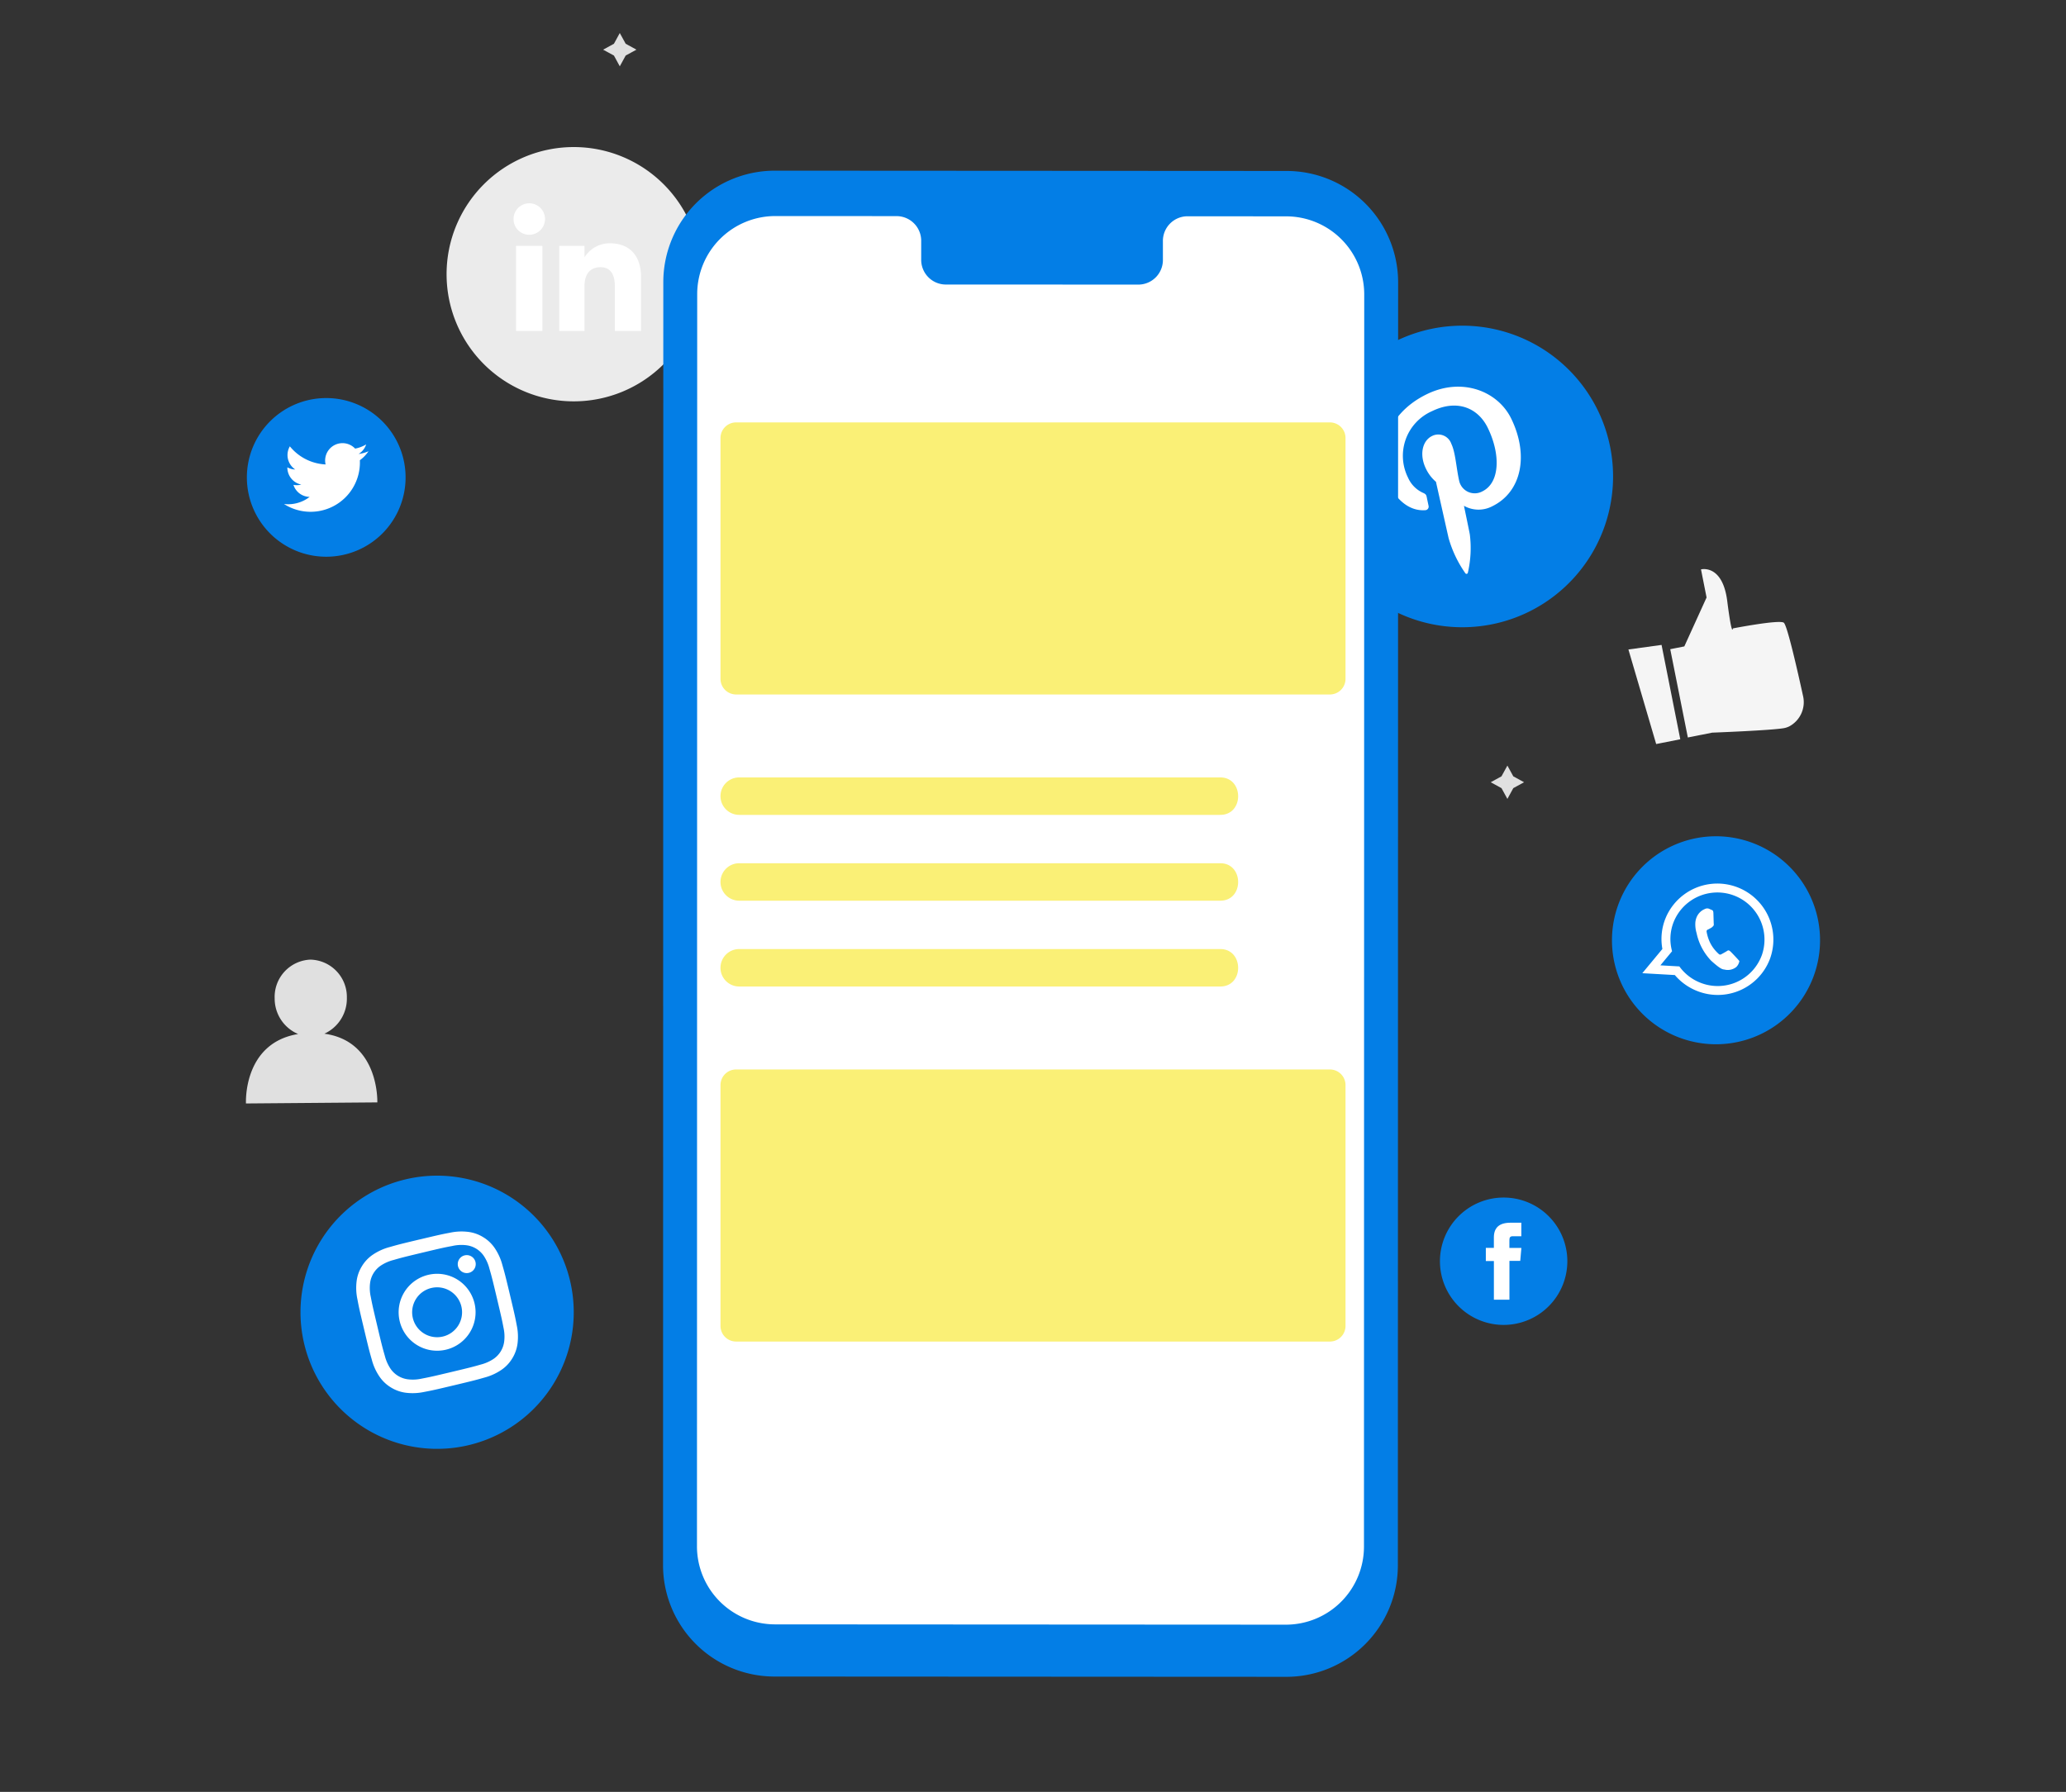 <svg xmlns="http://www.w3.org/2000/svg" xmlns:xlink="http://www.w3.org/1999/xlink" width="302" height="262" viewBox="0 0 302 262">
  <rect x="0" y="0" width="302" height="262" fill="#333333" stroke="none"/>
  <defs>
    <clipPath id="clip-World_Class_Talent">
      <rect width="302" height="262"/>
    </clipPath>
  </defs>
  <g id="World_Class_Talent" data-name="World Class Talent" clip-path="url(#clip-World_Class_Talent)">
    <g id="Group_4808" data-name="Group 4808">
      <g id="Group_4751" data-name="Group 4751">
        <g id="Group_4316" data-name="Group 4316">
          <rect id="Rectangle_695" data-name="Rectangle 695" width="302" height="262" fill="none"/>
        </g>
      </g>
      <g id="Group_4751-2" data-name="Group 4751">
        <g id="Group_4316-2" data-name="Group 4316">
          <rect id="Rectangle_695-2" data-name="Rectangle 695" width="302" height="262" fill="none"/>
        </g>
      </g>
      <g id="Group_4745" data-name="Group 4745" transform="translate(35.95 2.759)">
        <g id="XMLID_53_" transform="translate(29.329 18.743)">
          <path id="XMLID_59_" d="M72.64,71.141h0A18.591,18.591,0,0,1,54.05,52.55h0A18.591,18.591,0,0,1,72.64,33.96h0a18.591,18.591,0,0,1,18.59,18.59h0A18.588,18.588,0,0,1,72.64,71.141Z" transform="translate(-54.05 -33.96)" fill="#ebebeb"/>
          <g id="XMLID_54_" transform="translate(9.789 8.232)">
            <g id="XMLID_56_">
              <rect id="XMLID_58_" width="3.847" height="12.432" transform="translate(0.369 6.219)" fill="#fff"/>
              <path id="XMLID_57_" d="M74.364,53.721a2.3,2.3,0,1,0-2.274-2.3A2.281,2.281,0,0,0,74.364,53.721Z" transform="translate(-72.09 -49.13)" fill="#fff"/>
            </g>
            <path id="XMLID_55_" d="M88.094,66.174c0-1.747.8-2.789,2.344-2.789,1.416,0,2.095,1,2.095,2.789V72.7h3.831V64.828c0-3.332-1.888-4.938-4.52-4.938A4.329,4.329,0,0,0,88.1,61.941V60.264H84.41V72.7H88.1C88.094,72.7,88.094,68.089,88.094,66.174Z" transform="translate(-77.725 -54.051)" fill="#fff"/>
          </g>
        </g>
        <path id="Path_39088" data-name="Path 39088" d="M337.766,200.62l.863,1.574,1.574.863-1.574.863-.863,1.574-.863-1.574-1.574-.863,1.574-.863Z" transform="translate(-153.371 -91.442)" fill="#e0e0e0"/>
        <path id="Path_39089" data-name="Path 39089" d="M98.656,3.23,99.519,4.8l1.574.863-1.574.857L98.656,8.1,97.8,6.524,96.22,5.666,97.8,4.8Z" transform="translate(-44.008 -1.161)" fill="#e0e0e0"/>
        <g id="Group_4646" data-name="Group 4646" transform="translate(0 137.551)">
          <g id="Group_4645" data-name="Group 4645">
            <path id="Path_39090" data-name="Path 39090" d="M11.466,263.741a5.635,5.635,0,0,0,3.288-5.247,5.463,5.463,0,0,0-5.329-5.584A5.457,5.457,0,0,0,4.2,258.58a5.62,5.62,0,0,0,3.429,5.209C-.478,265.119.005,273.942.005,273.942l19.2-.157S19.535,264.853,11.466,263.741Z" transform="translate(0 -252.91)" fill="#e0e0e0"/>
          </g>
        </g>
        <g id="Group_4650" data-name="Group 4650" transform="translate(202.085 80.45)">
          <g id="Group_4648" data-name="Group 4648" transform="translate(6.115)">
            <path id="Path_39092" data-name="Path 39092" d="M383.69,159.389l2.057-.407L389,151.83l-.814-4.108s3.142-.825,3.836,4.629.825,4,.825,4,6.761-1.313,7.439-.836c.494.347,2.008,7.016,2.8,10.641a4.017,4.017,0,0,1-2,4.52,3.109,3.109,0,0,1-.705.244c-1.682.336-10.565.673-10.565.673l-3.554.705Z" transform="translate(-383.69 -147.678)" fill="#f5f5f5"/>
          </g>
          <g id="Group_4649" data-name="Group 4649" transform="translate(0 11.087)">
            <path id="Path_39093" data-name="Path 39093" d="M372.42,168.777l4.059,13.826,3.522-.7-2.735-13.794Z" transform="translate(-372.42 -168.11)" fill="#f5f5f5"/>
          </g>
        </g>
        <g id="XMLID_50_" transform="translate(155.745 44.855)">
          <path id="XMLID_52_" d="M318.715,123.96h0a22.051,22.051,0,0,1-29.47-10.185h0a22.051,22.051,0,0,1,10.185-29.47h0A22.051,22.051,0,0,1,328.9,94.49h0A22.049,22.049,0,0,1,318.715,123.96Z" transform="translate(-287.021 -82.081)" fill="#037ee6"/>
          <path id="XMLID_51_" d="M312.463,116.587a.52.52,0,0,0,.516-.667c-.054-.266-.2-.939-.255-1.221-.076-.385-.168-.483-.559-.657a4.336,4.336,0,0,1-2.181-2.219,7.128,7.128,0,0,1,3.511-9.718c3.63-1.769,6.707-.515,8.15,2.447,1.9,3.9,1.769,8.031-.792,9.279a2.328,2.328,0,0,1-3.4-1.568c-.423-1.91-.537-4.146-1.14-5.383a2.015,2.015,0,0,0-2.811-1.145c-1.449.705-1.883,2.767-.906,4.77a5.8,5.8,0,0,0,1.471,1.932s1.568,6.994,1.845,8.215a17,17,0,0,0,2.458,5.16.2.2,0,0,0,.358-.076,16.017,16.017,0,0,0,.288-5.616c-.125-.684-.857-4.178-.857-4.178a4.312,4.312,0,0,0,4.124.076c4.346-2.116,5.372-7.515,2.789-12.817-1.953-4.01-7.168-6.094-12.328-3.581-6.425,3.126-7.423,9.311-5.556,13.153C308.312,115.1,310.2,116.734,312.463,116.587Z" transform="translate(-295.859 -89.603)" fill="#fff"/>
        </g>
        <g id="XMLID_33_" transform="translate(199.678 119.511)">
          <path id="XMLID_49_" d="M377.765,249.077h0a15.2,15.2,0,0,1-8.774-19.632h0a15.2,15.2,0,0,1,19.632-8.774h0A15.2,15.2,0,0,1,397.4,240.3h0A15.209,15.209,0,0,1,377.765,249.077Z" transform="translate(-367.983 -219.663)" fill="#037ee6"/>
          <g id="XMLID_34_" transform="translate(4.437 6.924)">
            <path id="XMLID_36_" d="M394.87,243.29a8.191,8.191,0,0,0-15.237-5.98c-.043.109-.092.217-.136.331a8.041,8.041,0,0,0-.4,4.341l-2.936,3.543,4.753.271a8.261,8.261,0,0,0,3.337,2.36,8.153,8.153,0,0,0,10.549-4.672C394.826,243.421,394.848,243.356,394.87,243.29Zm-10.158,3.652a6.881,6.881,0,0,1-3.136-2.409l-2.773-.157,1.709-2.062a6.73,6.73,0,0,1,.206-4.211,6.1,6.1,0,0,1,.271-.608,6.888,6.888,0,0,1,12.763,5.019c-.049.168-.1.336-.168.5A6.864,6.864,0,0,1,384.712,246.942Z" transform="translate(-376.16 -232.424)" fill="#fff" fill-rule="evenodd"/>
            <path id="XMLID_35_" d="M396.6,246.5c-.152-.163-.9-.971-1.053-1.1s-.26-.206-.456-.071-.716.418-.874.5-.271.054-.423-.109a5.413,5.413,0,0,1-1.156-1.5,5.956,5.956,0,0,1-.553-1.682c-.038-.228.1-.293.228-.347s.271-.146.407-.217c.038-.022.071-.043.1-.065a1.915,1.915,0,0,0,.2-.179.357.357,0,0,0,.109-.331c-.011-.109-.038-1.172-.054-1.606s-.2-.429-.3-.472-.228-.109-.353-.157a.726.726,0,0,0-.591.043,2.21,2.21,0,0,0-1.248,1.3,2.618,2.618,0,0,0-.146.673,4.483,4.483,0,0,0,.179,1.546,8.306,8.306,0,0,0,2.127,4.037c1.628,1.471,1.72,1.221,2.078,1.324a1.993,1.993,0,0,0,1.6-.4,1.636,1.636,0,0,0,.45-.841C396.85,246.759,396.747,246.667,396.6,246.5Z" transform="translate(-382.682 -235.491)" fill="#fff" fill-rule="evenodd"/>
          </g>
        </g>
        <g id="XMLID_30_" transform="translate(0.141 55.452)">
          <path id="XMLID_32_" d="M11.856,124.8h0a11.6,11.6,0,0,1-11.6-11.6h0a11.6,11.6,0,0,1,11.6-11.6h0a11.6,11.6,0,0,1,11.6,11.6h0A11.594,11.594,0,0,1,11.856,124.8Z" transform="translate(-0.26 -101.61)" fill="#037ee6"/>
          <path id="XMLID_31_" d="M10.25,122.639a7.209,7.209,0,0,0,11.091-6.4,5.2,5.2,0,0,0,1.264-1.313,5.251,5.251,0,0,1-1.454.4,2.552,2.552,0,0,0,1.112-1.4,4.988,4.988,0,0,1-1.612.613,2.538,2.538,0,0,0-4.319,2.317,7.18,7.18,0,0,1-5.225-2.648,2.543,2.543,0,0,0,.787,3.386,2.563,2.563,0,0,1-1.15-.315,2.539,2.539,0,0,0,2.035,2.518,2.533,2.533,0,0,1-1.145.043A2.524,2.524,0,0,0,14,121.6,5.139,5.139,0,0,1,10.25,122.639Z" transform="translate(-4.829 -107.158)" fill="#fff"/>
        </g>
        <g id="XMLID_13_" transform="translate(7.971 169.138)">
          <path id="XMLID_29_" d="M39.293,350.52h0a19.971,19.971,0,0,1-24.055-14.8h0a19.971,19.971,0,0,1,14.8-24.055h0a19.971,19.971,0,0,1,24.055,14.8h0A19.971,19.971,0,0,1,39.293,350.52Z" transform="translate(-14.69 -311.12)" fill="#037ee6"/>
          <g id="XMLID_15_" transform="translate(8.15 8.156)">
            <path id="XMLID_23_" d="M39.456,329.232c2.843-.678,3.185-.749,4.319-.96a5.955,5.955,0,0,1,2.067-.1,3.628,3.628,0,0,1,2.507,1.541,6.09,6.09,0,0,1,.836,1.888c.32,1.112.412,1.443,1.085,4.287s.749,3.185.966,4.319a5.954,5.954,0,0,1,.1,2.067,3.628,3.628,0,0,1-1.541,2.507,6.09,6.09,0,0,1-1.888.836c-1.112.32-1.443.407-4.287,1.085s-3.185.749-4.319.966a5.955,5.955,0,0,1-2.067.1,3.628,3.628,0,0,1-2.507-1.541,6.09,6.09,0,0,1-.836-1.888c-.32-1.112-.412-1.443-1.085-4.287s-.749-3.185-.966-4.319a5.956,5.956,0,0,1-.1-2.067,3.628,3.628,0,0,1,1.541-2.507,6.091,6.091,0,0,1,1.888-.836c1.107-.32,1.443-.412,4.287-1.091M39,327.317c-2.892.689-3.25.787-4.379,1.112a8.063,8.063,0,0,0-2.469,1.112,5.379,5.379,0,0,0-1.6,1.677,5.436,5.436,0,0,0-.781,2.181,8.027,8.027,0,0,0,.119,2.7c.217,1.15.293,1.514.982,4.406s.787,3.25,1.112,4.379a7.935,7.935,0,0,0,1.112,2.469,5.379,5.379,0,0,0,1.677,1.6,5.436,5.436,0,0,0,2.181.781,8.027,8.027,0,0,0,2.7-.119c1.15-.217,1.514-.293,4.406-.982s3.25-.787,4.379-1.112a8.062,8.062,0,0,0,2.469-1.112,5.379,5.379,0,0,0,1.6-1.677,5.436,5.436,0,0,0,.781-2.181,8.027,8.027,0,0,0-.119-2.7c-.217-1.15-.293-1.514-.982-4.406s-.787-3.25-1.112-4.379a8.062,8.062,0,0,0-1.112-2.469A5.379,5.379,0,0,0,48.29,327a5.436,5.436,0,0,0-2.181-.781,8.027,8.027,0,0,0-2.7.119c-1.15.217-1.514.293-4.406.982" transform="translate(-29.71 -326.15)" fill="#fff"/>
            <path id="XMLID_19_" d="M45.457,337.719a5.623,5.623,0,1,0,6.772,4.167,5.62,5.62,0,0,0-6.772-4.167m2.149,9.018a3.648,3.648,0,1,1,2.7-4.4,3.65,3.65,0,0,1-2.7,4.4" transform="translate(-34.935 -331.371)" fill="#fff"/>
            <path id="XMLID_18_" d="M59.655,333.541a1.314,1.314,0,1,1-1.584-.971,1.315,1.315,0,0,1,1.584.971" transform="translate(-42.221 -329.07)" fill="#fff"/>
          </g>
        </g>
        <g id="XMLID_6_" transform="translate(174.536 172.339)">
          <path id="XMLID_10_" d="M330.961,335.643h0a9.31,9.31,0,0,1-9.311-9.311h0a9.31,9.31,0,0,1,9.311-9.311h0a9.31,9.31,0,0,1,9.311,9.311h0A9.313,9.313,0,0,1,330.961,335.643Z" transform="translate(-321.65 -317.02)" fill="#037ee6"/>
          <path id="XMLID_9_" d="M335.193,335.06h2.268v-5.676h1.579l.168-1.9h-1.753V326.4c0-.45.092-.624.521-.624H339.2V323.8h-1.568c-1.688,0-2.447.743-2.447,2.165v1.514H334.01v1.926h1.178v5.654Z" transform="translate(-327.303 -320.121)" fill="#fff"/>
        </g>
        <g id="Group_4716" data-name="Group 4716" transform="translate(60.97 22.195)">
          <g id="Group_4715" data-name="Group 4715">
            <g id="Group_4710" data-name="Group 4710">
              <g id="Group_4658" data-name="Group 4658">
                <g id="Group_4657" data-name="Group 4657">
                  <g id="Group_4653" data-name="Group 4653">
                    <g id="Group_4652" data-name="Group 4652">
                      <g id="Group_4651" data-name="Group 4651">
                        <path id="Path_39094" data-name="Path 39094" d="M203.472,260.54,128.65,260.5a16.3,16.3,0,0,1-16.29-16.3L112.4,56.615A16.3,16.3,0,0,1,128.7,40.32l74.823.043a16.3,16.3,0,0,1,16.29,16.3l-.038,187.581A16.3,16.3,0,0,1,203.472,260.54Z" transform="translate(-112.36 -40.32)" fill="#037ee6"/>
                      </g>
                    </g>
                  </g>
                  <g id="Group_4656" data-name="Group 4656" transform="translate(4.96 6.636)">
                    <g id="Group_4655" data-name="Group 4655">
                      <g id="Group_4654" data-name="Group 4654">
                        <path id="Path_39095" data-name="Path 39095" d="M207.631,52.593l-14.5-.011a3.606,3.606,0,0,0-3.522,3.679v2.632a3.6,3.6,0,0,1-3.522,3.679L157.8,62.561a3.607,3.607,0,0,1-3.522-3.684V56.245a3.607,3.607,0,0,0-3.522-3.684l-5.1-.005-12.7-.005a11.413,11.413,0,0,0-11.422,11.411L121.5,247.049a11.415,11.415,0,0,0,11.406,11.417l74.671.043A11.417,11.417,0,0,0,219,247.1L219.037,64A11.413,11.413,0,0,0,207.631,52.593Z" transform="translate(-121.5 -52.55)" fill="#fff"/>
                      </g>
                    </g>
                  </g>
                </g>
              </g>
            </g>
          </g>
        </g>
      </g>
      <path id="Path_39546" data-name="Path 39546" d="M604.144,268.8h-86.8a2.284,2.284,0,0,1-2.281-2.281V231.3a2.284,2.284,0,0,1,2.281-2.281h86.8a2.284,2.284,0,0,1,2.282,2.281v35.22a2.284,2.284,0,0,1-2.282,2.281Z" transform="translate(-409.744 -167.258)" fill="#faf076"/>
      <path id="Path_39550" data-name="Path 39550" d="M604.144,268.8h-86.8a2.284,2.284,0,0,1-2.281-2.281V231.3a2.284,2.284,0,0,1,2.281-2.281h86.8a2.284,2.284,0,0,1,2.282,2.281v35.22a2.284,2.284,0,0,1-2.282,2.281Z" transform="translate(-409.744 -72.648)" fill="#faf076"/>
      <path id="Path_39547" data-name="Path 39547" d="M610.117,379.051h-70.27a2.738,2.738,0,0,1,0-5.476h70.27C613.648,373.526,613.683,379.1,610.117,379.051Z" transform="translate(-431.791 -259.906)" fill="#faf076"/>
      <path id="Path_39548" data-name="Path 39548" d="M610.117,414.479h-70.27a2.738,2.738,0,0,1,0-5.476h70.27C613.648,408.954,613.683,414.528,610.117,414.479Z" transform="translate(-431.791 -282.786)" fill="#faf076"/>
      <path id="Path_39549" data-name="Path 39549" d="M610.117,449.906h-70.27a2.738,2.738,0,0,1,0-5.476h70.27C613.648,444.381,613.683,449.956,610.117,449.906Z" transform="translate(-431.791 -305.665)" fill="#faf076"/>
    </g>
  </g>
</svg>
